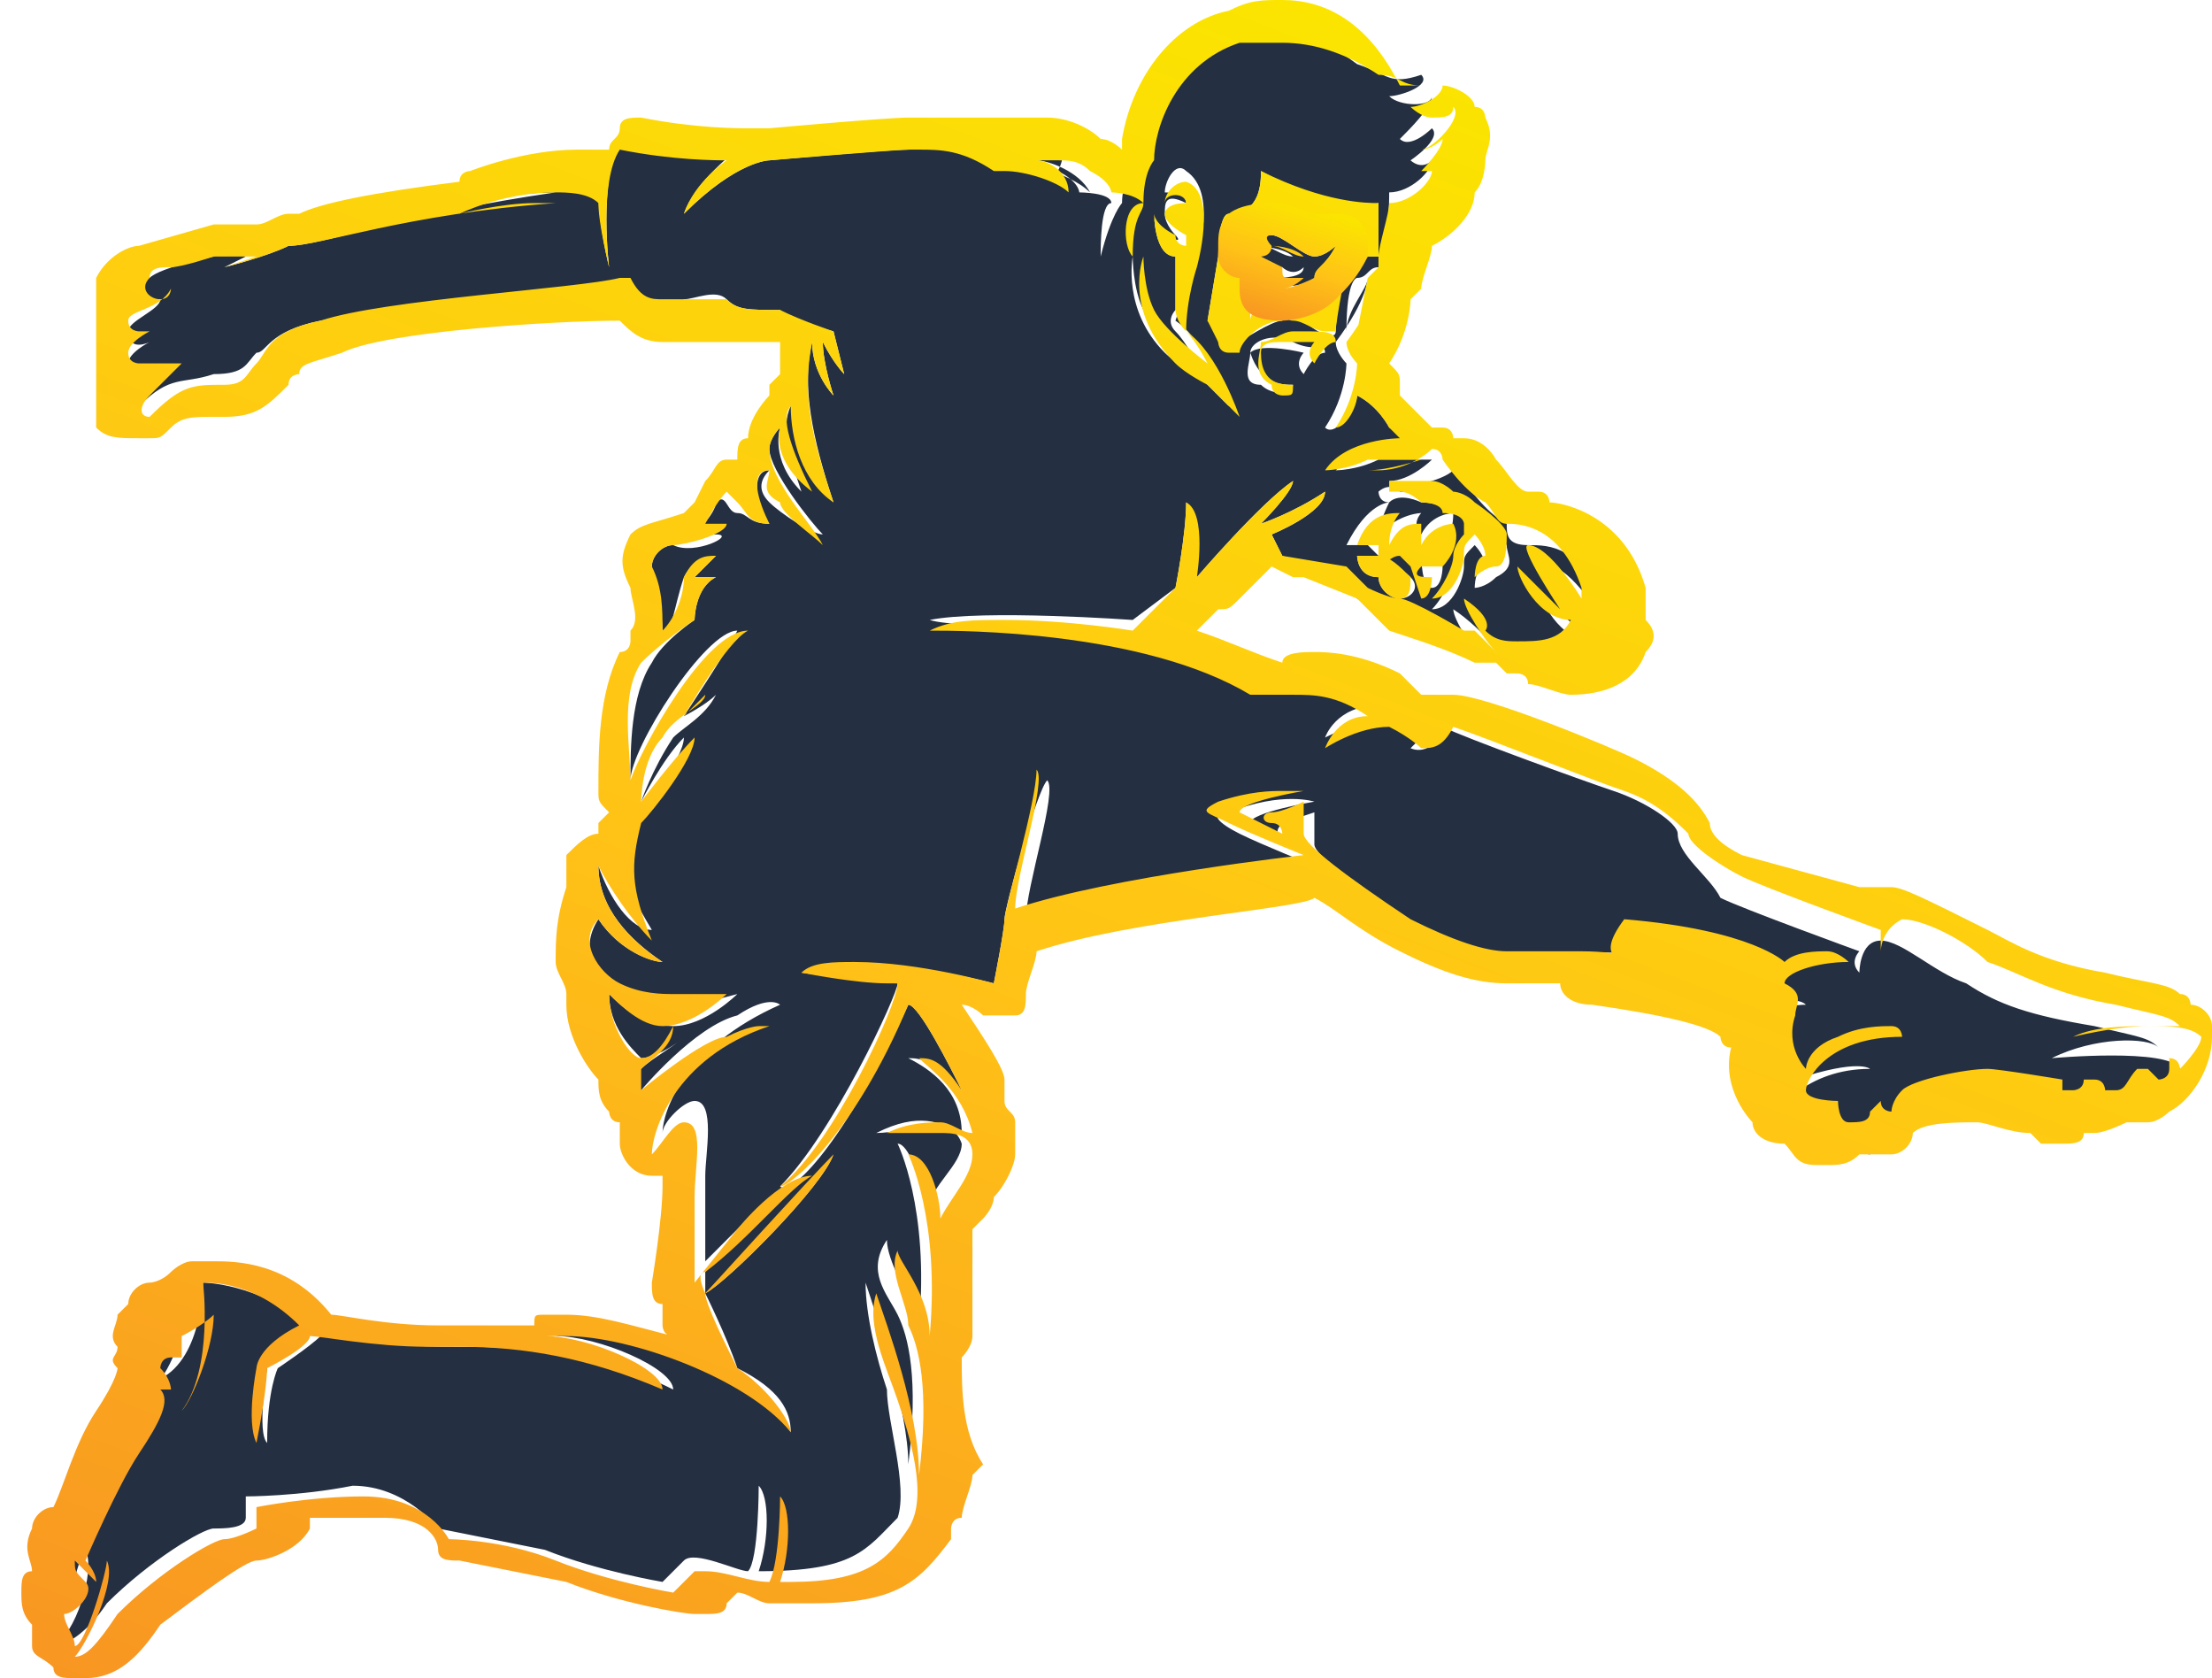 <?xml version="1.0" encoding="utf-8"?>
<!-- Generator: Adobe Illustrator 25.3.1, SVG Export Plug-In . SVG Version: 6.00 Build 0)  -->
<svg version="1.1" id="Layer_1" xmlns="http://www.w3.org/2000/svg" xmlns:xlink="http://www.w3.org/1999/xlink" x="0px" y="0px"
	 viewBox="0 0 20.7 15.7" style="enable-background:new 0 0 20.7 15.7;" xml:space="preserve">
<style type="text/css">
	.st0{fill:#242F41;}
	.st1{fill:url(#SVGID_1_);}
	.st2{fill:url(#SVGID_2_);}
</style>
<g>
	<g>
		<path class="st0" d="M1.2,3.1c0,0.2,0.2,0.1,0.2,0.1S1.2,3.3,1.2,3.4c0.1,0.1,0.3,0,0.3,0S1.3,3.5,1.3,3.6
			C1.2,3.8,1.2,3.9,1.3,3.8c0.3-0.3,0.4-0.2,0.7-0.3c0.3,0,0.3-0.1,0.4-0.2C2.5,3.3,2.5,3.1,3,3s2.7-0.3,2.9-0.3
			C6.1,3,6.3,2.9,6.4,2.8c0.1,0,0.3-0.1,0.4,0c0.1,0.1,0.2,0.1,0.5,0.1c0.1,0.1,0.5,0.2,0.5,0.2l0.1,0.4c0,0-0.1-0.1-0.2-0.3
			c0,0.2,0.1,0.5,0.1,0.5S7.6,3.5,7.6,3.2c-0.1,0.4,0,0.9,0.2,1.5C7.6,4.5,7.5,4,7.4,3.8c-0.1,0.2,0,0.5,0.1,0.8
			C7.2,4.3,7.3,4,7.3,4S7.2,4.1,7.2,4.2c0,0.2,0.4,0.7,0.5,0.8C7.6,5,7.3,4.8,7.2,4.7S7.1,4.5,7.2,4.4c-0.2,0-0.1,0.4,0,0.5
			C7,4.9,7,4.8,6.9,4.8c-0.1,0-0.1-0.2-0.2-0.1c0,0.1-0.2,0.3-0.2,0.3s0.2,0,0.2,0C6.9,5,6.5,5.2,6.3,5.1c-0.1,0-0.2,0.1-0.2,0.2
			c0,0.1,0.1,0.4,0.1,0.6c0.1,0,0.1-0.2,0.2-0.5c0.1-0.2,0.3-0.2,0.3-0.2c0,0-0.2,0.2-0.2,0.2s0.1,0,0.2,0C6.5,5.5,6.5,5.8,6.5,5.8
			S6.2,6,6.1,6.2C5.9,6.5,5.9,7,5.9,7.3c0-0.3,0.7-1.4,1-1.4C6.8,6.1,6.4,6.7,6.4,6.7s0.2-0.1,0.3-0.2C6.6,6.7,6.4,6.8,6.3,6.9
			C6.1,7.2,6,7.5,6,7.5s0.2-0.4,0.4-0.6c0,0.2-0.4,0.7-0.5,0.8c-0.1,0.4-0.1,0.5,0.2,1C5.9,8.7,5.7,8.4,5.6,8.1
			C5.6,8.5,5.9,8.8,6.2,9C6.1,9,5.8,8.9,5.6,8.6c-0.2,0.3,0,0.6,0.2,0.7c0.5,0.2,0.7,0.1,1.1,0c0,0-0.3,0.3-0.6,0.3
			C6,9.6,5.8,9.4,5.7,9.3c0,0.3,0.2,0.5,0.3,0.6c0.1,0,0.3-0.1,0.4-0.2C6.3,9.8,6.1,9.9,6,10c-0.1,0.1,0,0.2,0,0.2s0.5-0.6,0.9-0.7
			c0.3-0.2,0.4-0.1,0.4-0.1c-0.9,0.4-1.1,1-1.1,1.2c0-0.1,0.2-0.3,0.3-0.3c0.2,0,0.1,0.5,0.1,0.7c0,0.3,0,0.8,0,0.8l0.3-0.3
			c0,0,0.5-0.5,0.7-0.5c-0.2,0-0.6,0.5-1,0.9c0,0,0,0.2,0,0.2s1.1-1.1,1.2-1.3c-0.1,0.3-1,1.2-1.2,1.3c0,0,0.2,0.4,0.3,0.7
			c0.4,0.2,0.5,0.4,0.5,0.6c-0.4-0.7-1.8-1-2.2-0.9c0.4,0,1.1,0.3,1.1,0.5c-0.8-0.4-1.5-0.4-2.1-0.4c-0.6,0-1.1-0.1-1.2-0.1
			c-0.1,0.1-0.4,0.3-0.4,0.3s-0.1,0.2-0.1,0.7c-0.1-0.1,0-0.7,0-0.7s0-0.2,0.4-0.4C2.4,12,1.9,12,1.9,12s0,0.7-0.4,0.9
			c0.1-0.1,0.3-0.6,0.3-0.9c-0.1,0.2-0.3,0.2-0.3,0.2s0,0.1,0,0.2c-0.1,0-0.2,0-0.1,0.1c0.1,0.1,0.1,0.2,0.1,0.2s-0.1,0-0.2,0
			c0,0.1,0,0.3-0.2,0.6s-0.5,1-0.5,1s0.1,0,0.1,0.2c-0.1,0-0.1-0.1-0.2-0.2c0,0.1,0,0.1,0.1,0.2C0.6,14.8,0.4,15,0.3,15
			c0.1,0.1,0.1,0.2,0.1,0.3c0.2,0.1,0.3-0.7,0.4-0.8c0.1,0.2-0.1,0.8-0.3,0.9c0.1,0,0.3-0.1,0.5-0.4c0.4-0.4,0.9-0.7,1-0.7
			c0.1,0,0.3,0,0.3-0.1c0-0.1,0-0.2,0-0.2s0.5,0,1-0.1c0.5,0,0.8,0.4,0.8,0.4s0.5,0.1,1,0.2c0.5,0.2,1.1,0.3,1.1,0.3
			s0.1-0.1,0.2-0.2c0.1-0.1,0.5,0.1,0.6,0.1c0.1-0.1,0.1-0.8,0.1-0.8c0.1,0.1,0.1,0.5,0,0.8c0.9,0,1-0.2,1.3-0.5
			c0.1-0.3-0.1-0.9-0.1-1.2c-0.1-0.3-0.2-0.7-0.2-1c0.1,0.3,0.4,1.2,0.4,1.7c0.1-0.8,0-1.2-0.1-1.4c-0.1-0.2-0.3-0.4-0.1-0.7
			c0,0.2,0.2,0.5,0.3,0.8c0.1-1.1-0.2-1.7-0.2-1.7c0.1,0,0.2,0.3,0.3,0.6c0-0.2,0.3-0.4,0.3-0.6c-0.1-0.3-0.5-0.1-0.8-0.1
			c0.4-0.2,0.6-0.1,0.8,0C9,10.2,8.7,10,8.5,9.9c0.1,0,0.2,0,0.5,0.3C8.9,10,8.6,9.4,8.5,9.4c-0.6,1.3-1.1,1.8-1.2,1.7
			c0.5-0.5,1.1-1.8,1.1-1.9c-0.2,0-0.9-0.1-0.9-0.1c0.7-0.2,1.8,0.1,1.8,0.1s0.1-0.5,0.1-0.6c0-0.1,0.3-1.2,0.4-1.3
			c0.1,0.1-0.2,1-0.2,1.3c0.9-0.3,2.7-0.5,2.7-0.5s-0.5-0.2-0.7-0.3s-0.3-0.2-0.1-0.2c0.5-0.2,0.8-0.1,0.8-0.1s-0.6,0.1-0.6,0.2
			c0,0.1,0.4,0.2,0.4,0.2s-0.1-0.1-0.1-0.1c-0.1,0,0-0.1,0-0.1s0.3-0.1,0.3-0.1s0,0.2,0,0.3c0,0.1,0.4,0.4,1,0.8
			c0.6,0.4,0.9,0.3,1.2,0.3C15.1,8.8,15.5,9,15.5,9s-0.6,0-0.7,0.1c1.1,0.1,1.5,0.4,1.5,0.4c0.1-0.1,0.5-0.2,0.6-0.1
			c-0.2,0-0.5,0.1-0.6,0.2c0.1,0.1,0.1,0.1,0.1,0.3c-0.1,0.3,0.1,0.5,0.1,0.5s0.1-0.2,0.3-0.3c0.6-0.2,0.7-0.1,0.7-0.1
			c-0.6,0-0.9,0.4-0.9,0.5c0,0.1,0.3,0.1,0.3,0.1s0,0.1,0.1,0.2c0.1,0,0.2-0.1,0.2-0.1c0-0.1,0.1-0.1,0.1,0c0.1,0.1,0.2,0.1,0.2,0.1
			s0-0.1,0.1-0.2c0.2-0.1,0.7-0.2,0.9-0.2c0.2,0,0.7,0.1,0.7,0.1s0,0,0,0.1c0.1,0,0.1,0,0.2-0.1c0.1-0.1,0.1,0,0.1,0
			c0.2,0,0.2-0.1,0.3-0.2c0.1-0.1,0.2,0.1,0.2,0.1s0.1,0,0.1-0.1c0-0.1,0.1-0.1,0.1,0c0,0,0.2-0.3,0.2-0.3c-0.1-0.2-1.2-0.1-1.2-0.1
			c0.4-0.2,0.9-0.2,1-0.1c-0.1-0.1-0.2-0.1-0.6-0.2c-0.6-0.1-0.9-0.2-1.2-0.4c-0.3-0.1-0.6-0.4-0.8-0.4c-0.2,0-0.2,0.3-0.2,0.3
			c-0.1-0.1,0-0.2,0-0.2s-1.1-0.4-1.3-0.5C16,8.2,15.7,8,15.7,7.8c0-0.1-0.3-0.3-0.6-0.4c-0.3-0.1-1.4-0.5-1.6-0.6
			C13.4,7.1,13.2,7,13.2,7l0.1-0.1c0,0-0.1-0.1-0.3-0.2c-0.2,0-0.6,0.2-0.6,0.2s0.1-0.3,0.5-0.3c-0.4-0.2-0.8-0.2-0.9-0.2
			c-0.1,0-0.2,0-0.3,0c-1.1-0.6-2.7-0.5-3-0.6c0.5-0.1,1.9,0,1.9,0L11,5.5c0,0,0.1-0.5,0.1-0.8c0.1,0.1,0.1,0.7,0.1,0.7
			s0.6-0.7,0.9-0.9c0,0.1-0.3,0.4-0.3,0.4s0.3-0.1,0.6-0.3c0,0.2-0.5,0.4-0.5,0.4L12,5.2l0.5,0.2l0.2,0.2c0,0,0.2,0.1,0.3,0.1
			c0.1,0,0.6,0.3,0.6,0.3l0.1,0l0,0c0,0,0,0,0.2,0.2c-0.1-0.1-0.3-0.4-0.3-0.5c0.3,0.2,0.5,0.5,0.5,0.5s0,0,0,0
			c0.3,0.1,0.6,0,0.8-0.2c-0.3,0-0.5-0.4-0.5-0.5c0,0.1,0.4,0.4,0.4,0.4s-0.5-0.6-0.3-0.6s0.5,0.5,0.5,0.5s0,0,0-0.1
			c-0.2-0.6-0.5-0.6-0.7-0.6c-0.2,0-0.2-0.1-0.2-0.2c-0.2-0.1-0.4-0.4-0.4-0.4s0-0.1-0.1-0.1c-0.1,0.1-0.5,0.2-0.6,0.1
			c0.2,0,0.4-0.2,0.4-0.2s-0.3,0-0.5,0c-0.2,0.1-0.4,0.1-0.4,0.1c0.2-0.2,0.7-0.3,0.7-0.3L13,4c0,0-0.1-0.2-0.3-0.3
			c0,0.1-0.2,0.4-0.3,0.3c0.2-0.3,0.2-0.6,0.2-0.6s-0.1-0.1-0.1-0.2c0.3-0.4,0.3-0.6,0.3-0.6c0,0.1-0.2,0.3-0.2,0.5
			c0-0.5,0.1-0.5,0.1-0.5c0.1,0,0.1-0.1,0.2-0.1c0,0,0.1-0.1,0-0.1c-0.1,0-0.1,0-0.1,0c0,0-0.2,0.1-0.2,0.1s-0.1,0.4-0.1,0.6
			c0,0.1-0.2,0-0.3-0.1c-0.1-0.1,0-0.2,0-0.2S12,2.9,12,3c-0.1,0-0.4,0.2-0.4,0.2c-0.1,0-0.1,0-0.2,0c0-0.1-0.1-0.2-0.1-0.2l0.1-0.6
			c0,0,0-0.4,0.1-0.4c0.3,0,0.3-0.3,0.3-0.4c0.7,0.4,1.1,0.3,1.1,0.3s0,0.3,0,0.5C13,2.2,13,1.9,13,1.8c0.2,0,0.4-0.2,0.4-0.3
			c-0.1,0.1-0.2,0-0.2,0c0,0,0.3-0.2,0.2-0.3c0,0-0.2,0.2-0.3,0.1c0.1-0.1,0.3-0.3,0.3-0.4c0,0.1-0.3,0.1-0.4,0
			c0.1,0,0.4-0.1,0.3-0.2c-0.3,0.1-0.3,0-0.6-0.1c-0.4-0.3-0.8-0.4-1.3-0.2c-0.6,0.1-0.7,0.7-0.8,1.1c0,0.1-0.1,0.2-0.1,0.4
			c0,0-0.1,0.1-0.2,0.5c0-0.1,0-0.5,0.1-0.5c0-0.1-0.3-0.1-0.3-0.1s0-0.1-0.2-0.2C10,1.4,9.9,1.4,9.7,1.5c0.1,0,0.4,0.1,0.5,0.3
			C10,1.6,9.5,1.5,9.4,1.5C9,1.3,8.7,1.4,8.5,1.4c-0.2,0-1.3,0.1-1.3,0.1S6.9,1.5,6.4,2c0.1-0.3,0.5-0.6,0.5-0.6s-0.4,0-1.1-0.1
			C5.6,1.7,5.7,2.5,5.7,2.5S5.6,2.1,5.6,1.8C5,1.6,4.3,1.9,4.3,1.9s0.5-0.1,0.9-0.1C3.8,2,3,2.3,2.7,2.3C2.5,2.4,2.1,2.5,2.1,2.5
			s0,0,0.2-0.1C2.2,2.3,2,2.4,2,2.4S1.5,2.5,1.4,2.6c-0.1,0-0.2,0-0.2,0.1c0,0.1,0,0.2,0.1,0.2c0.1,0,0.1-0.1,0.1-0.1s0,0,0.1,0
			C1.5,2.9,1.2,3,1.2,3.1z M13.4,5.7c0.1-0.1,0.2-0.3,0.2-0.4c0-0.1,0.1-0.2,0.1-0.2l0.1-0.2c0,0,0-0.1-0.2-0.1
			c-0.1-0.1-0.3-0.1-0.3-0.1s-0.2-0.1-0.3,0c-0.1,0-0.1-0.1-0.1-0.1s0.1-0.1,0.2,0c0.1,0,0.2,0,0.3,0c0.1,0,0.2,0.1,0.2,0.1
			s0.1,0,0.2,0.1c0,0,0.2,0.2,0.3,0.3c0,0.1,0.1,0.2-0.1,0.3c-0.1,0.1-0.2,0.1-0.2,0.1s0-0.2,0.1-0.2c0-0.1-0.1-0.2-0.1-0.2
			c-0.1,0.1-0.1,0.1-0.1,0.2C13.7,5.4,13.6,5.7,13.4,5.7z M12.9,5.2L12.9,5.2l-0.1-0.1c0,0-0.1,0-0.2,0C12.8,4.7,13,4.7,13,4.7
			S12.9,4.9,12.9,5c0.2-0.2,0.4-0.2,0.4-0.2s-0.1,0.1,0,0.2c0.1-0.2,0.3-0.2,0.3-0.2c0,0.2-0.1,0.4-0.1,0.4s-0.1,0-0.2,0
			c0,0.1,0.2,0.1,0.2,0.1s0,0.2-0.1,0.2c-0.1,0-0.1-0.3-0.1-0.3s0-0.1-0.1-0.1C13.1,5.1,13,5.2,12.9,5.2c0.1,0.1,0.2,0.1,0.3,0.2
			s0,0.2-0.1,0.2c-0.1,0-0.2-0.1-0.2-0.2c-0.2,0-0.2-0.2-0.2-0.2L12.9,5.2z M11.7,3.3c0-0.1,0.2-0.2,0.4-0.1s0.3,0,0.3,0.1
			c-0.1,0-0.2,0.2-0.2,0.2c-0.1-0.1,0-0.2,0-0.2S11.8,3.2,11.7,3.3c0.1,0.3,0.3,0.3,0.4,0.3c0,0.1-0.2,0.1-0.3,0
			C11.6,3.6,11.7,3.4,11.7,3.3z M10.6,2.4c0,0,0,0.3,0.1,0.5c0.1,0.2,0.5,0.5,0.5,0.5S11.1,3.2,11,3.1C10.9,3,11,2.9,11,2.9
			S11,2.5,11,2.4c-0.2,0-0.2-0.4-0.2-0.4s0,0.2,0.1,0.2c0.2,0.1,0.1,0,0.1,0S10.9,2.1,10.9,2c0-0.1,0-0.2,0.2-0.1
			c0-0.1-0.2-0.1-0.2-0.1c0-0.1,0.1-0.3,0.2-0.2c0.3,0.2,0.1,0.8,0.1,0.8S11.1,2.7,11,3c0.3,0.2,0.5,0.8,0.5,0.8l-0.3-0.3
			c0,0-0.2-0.1-0.3-0.2C10.5,2.9,10.6,2.4,10.6,2.4z"/>
		<linearGradient id="SVGID_1_" gradientUnits="userSpaceOnUse" x1="6.313" y1="17.909" x2="13.062" y2="0.257">
			<stop  offset="0" style="stop-color:#F89622"/>
			<stop  offset="0.5" style="stop-color:#FFC316"/>
			<stop  offset="1" style="stop-color:#FBE500"/>
		</linearGradient>
		<path class="st1" d="M12,0.4c0.3,0,0.6,0.1,0.9,0.3c0.2,0,0.2,0.1,0.4,0.1c0,0,0.1,0,0.2,0c0,0.1-0.2,0.2-0.3,0.2c0,0,0,0,0,0
			c0,0,0.1,0.1,0.2,0.1c0.1,0,0.2,0,0.2-0.1c0.1,0.1-0.2,0.4-0.3,0.4c0,0,0,0,0,0c0.1,0,0.2-0.1,0.2-0.1c0,0.1-0.2,0.3-0.2,0.3
			c0,0,0,0,0,0c0,0,0.1,0,0.1,0c0,0.1-0.2,0.3-0.4,0.3c0,0.1-0.1,0.4-0.1,0.5c0-0.2,0-0.5,0-0.5s0,0,0,0c-0.1,0-0.5,0-1.1-0.3
			c0,0.1,0,0.4-0.3,0.4c-0.1,0-0.1,0.4-0.1,0.4l-0.1,0.6c0,0,0.1,0.2,0.1,0.2c0,0,0,0.1,0.1,0.1c0,0,0,0,0.1,0C11.6,3.2,11.8,3,12,3
			c0-0.1,0.1-0.1,0.1-0.1S12,3,12.1,3c0.1,0,0.2,0.1,0.3,0.1c0,0,0,0,0.1,0c0-0.1,0.1-0.6,0.1-0.6s0.1-0.1,0.2-0.1c0,0,0,0,0.1,0
			c0,0,0,0,0,0c0,0.1,0,0.1,0,0.1c0,0-0.1,0.1-0.1,0.1c0,0,0,0,0,0c0,0,0,0-0.1,0.5c0.1-0.1,0.2-0.4,0.2-0.5c0,0,0,0.2-0.3,0.6
			c0,0.1,0.1,0.2,0.1,0.2s0,0.3-0.2,0.6c0,0,0,0,0,0c0.1,0,0.2-0.2,0.2-0.3C12.9,3.8,13,4,13,4l0.1,0.1c0,0-0.5,0-0.7,0.3
			c0,0,0.2,0,0.4-0.1c0.1,0,0.3,0,0.4,0c0.1,0,0.1,0,0.1,0S13,4.4,12.8,4.4c0,0,0,0,0,0c0,0,0.1,0,0.1,0c0.2,0,0.4-0.1,0.5-0.2
			c0.1,0,0.1,0.1,0.1,0.1s0.2,0.3,0.4,0.4C14,4.8,14,4.9,14.1,4.9s0.5,0,0.7,0.6c0,0.1,0,0.1,0,0.1s-0.3-0.5-0.5-0.5c0,0,0,0,0,0
			c-0.1,0,0.3,0.6,0.3,0.6s-0.3-0.3-0.4-0.4c0,0.1,0.2,0.5,0.5,0.5c-0.1,0.2-0.3,0.2-0.5,0.2c-0.1,0-0.2,0-0.3-0.1c0,0,0,0,0,0
			S14,5.8,13.7,5.6c0,0.1,0.2,0.4,0.3,0.5c-0.2-0.2-0.2-0.2-0.2-0.2l0,0l-0.1,0c0,0-0.5-0.3-0.6-0.3c-0.1,0-0.3-0.1-0.3-0.1
			l-0.2-0.2L12,5.2L11.9,5c0,0,0.5-0.2,0.5-0.4c-0.3,0.2-0.6,0.3-0.6,0.3s0.3-0.3,0.3-0.4c-0.3,0.2-0.9,0.9-0.9,0.9s0.1-0.6-0.1-0.7
			C11.1,5,11,5.5,11,5.5l-0.4,0.4c0,0-0.6-0.1-1.2-0.1c-0.3,0-0.5,0-0.7,0.1c0.3,0,2,0,3,0.6c0,0,0.1,0,0.1,0c0,0,0.1,0,0.1,0
			c0,0,0.1,0,0.2,0c0.2,0,0.4,0,0.7,0.2C12.5,6.7,12.4,7,12.4,7s0.3-0.2,0.6-0.2c0,0,0,0,0,0c0.2,0.1,0.3,0.2,0.3,0.2L13.2,7
			c0,0,0,0,0.1,0c0.1,0,0.2,0,0.3-0.2c0.3,0.1,1.3,0.5,1.6,0.6c0.3,0.1,0.5,0.3,0.6,0.4c0,0.1,0.3,0.3,0.5,0.4
			c0.2,0.1,1.3,0.5,1.3,0.5s0,0.1,0,0.2c0,0,0-0.2,0.2-0.3c0.2,0,0.6,0.2,0.8,0.4c0.3,0.1,0.6,0.3,1.2,0.4c0.4,0.1,0.5,0.1,0.6,0.2
			c-0.1,0-0.2,0-0.3,0c-0.2,0-0.5,0-0.7,0.1c0,0,0.4-0.1,0.7-0.1c0.2,0,0.4,0,0.5,0.1c0,0.1-0.2,0.3-0.2,0.3c0,0,0-0.1-0.1-0.1
			c0,0,0,0,0,0.1c0,0.1-0.1,0.1-0.1,0.1s-0.1-0.1-0.1-0.1c0,0,0,0-0.1,0c-0.1,0.1-0.1,0.2-0.2,0.2c0,0,0,0-0.1,0c0,0,0-0.1-0.1-0.1
			c0,0,0,0-0.1,0c0,0.1-0.1,0.1-0.1,0.1c0,0,0,0-0.1,0c0,0,0-0.1,0-0.1s-0.6-0.1-0.7-0.1c0,0,0,0,0,0c-0.2,0-0.7,0.1-0.8,0.2
			c-0.1,0.1-0.1,0.2-0.1,0.2s0,0,0,0c0,0-0.1,0-0.1-0.1c0,0,0,0,0,0c0,0,0,0-0.1,0.1c0,0.1-0.1,0.1-0.2,0.1c0,0,0,0,0,0
			c-0.1,0-0.1-0.2-0.1-0.2s-0.3,0-0.3-0.1c0-0.1,0.2-0.5,0.9-0.5c0,0,0,0,0,0c0,0,0-0.1-0.1-0.1c-0.1,0-0.3,0-0.5,0.1
			c-0.3,0.1-0.3,0.3-0.3,0.3s-0.2-0.2-0.1-0.5c0-0.1,0.1-0.2-0.1-0.3c0-0.1,0.3-0.2,0.6-0.2c0,0-0.1-0.1-0.2-0.1
			c-0.1,0-0.3,0-0.4,0.1c0,0-0.3-0.3-1.5-0.4C14.9,9,15.2,9,15.4,9c0.1,0,0.1,0,0.1,0s-0.3-0.1-0.7-0.1c-0.1,0-0.2,0-0.4,0
			c-0.1,0-0.2,0-0.3,0c-0.2,0-0.5-0.1-0.9-0.3c-0.6-0.4-1-0.7-1-0.8c0-0.1,0-0.3,0-0.3s-0.2,0.1-0.3,0.1c-0.1,0-0.1,0.1,0,0.1
			c0.1,0,0.1,0.1,0.1,0.1s-0.4-0.2-0.4-0.2c0-0.1,0.6-0.2,0.6-0.2s-0.1,0-0.2,0c-0.1,0-0.3,0-0.6,0.1c-0.2,0.1-0.1,0.1,0.1,0.2
			c0.2,0.1,0.7,0.3,0.7,0.3s-1.8,0.2-2.7,0.5c0-0.3,0.3-1.2,0.2-1.3C9.7,7.5,9.4,8.5,9.4,8.6c0,0.1-0.1,0.6-0.1,0.6S8.6,9,8,9
			C7.8,9,7.6,9,7.5,9.1c0,0,0.5,0.1,0.8,0.1c0,0,0.1,0,0.1,0c0,0.2-0.6,1.5-1.1,1.9c0,0,0,0,0,0c0.1,0,0.7-0.5,1.2-1.7
			C8.6,9.4,8.9,10,9,10.2C8.8,9.9,8.7,9.9,8.6,9.9c0,0,0,0,0,0C8.7,10,9,10.2,9.1,10.6c-0.1,0-0.2-0.1-0.3-0.1c-0.1,0-0.3,0-0.5,0.1
			c0.1,0,0.3,0,0.5,0c0.1,0,0.3,0,0.3,0.2c0,0.2-0.2,0.4-0.3,0.6c0-0.2-0.1-0.6-0.3-0.6c0,0,0,0,0,0c0,0,0.3,0.6,0.2,1.7
			c0-0.4-0.3-0.7-0.3-0.8c-0.1,0.2,0.1,0.5,0.1,0.7c0.1,0.2,0.2,0.6,0.1,1.4c0-0.6-0.3-1.4-0.4-1.7c-0.1,0.3,0.1,0.7,0.2,1
			c0.1,0.3,0.3,0.9,0.1,1.2c-0.2,0.3-0.4,0.5-1.1,0.5c0,0-0.1,0-0.1,0c0.1-0.3,0.1-0.7,0-0.8c0,0,0,0.6-0.1,0.8
			c-0.2,0-0.4-0.1-0.6-0.1c0,0-0.1,0-0.1,0c-0.1,0.1-0.2,0.2-0.2,0.2s-0.6-0.1-1.1-0.3s-1-0.2-1-0.2s-0.2-0.4-0.8-0.4c0,0,0,0,0,0
			c-0.5,0-1,0.1-1,0.1s0,0.2,0,0.2s-0.2,0.1-0.3,0.1c-0.1,0-0.6,0.3-1,0.7c-0.2,0.3-0.3,0.4-0.4,0.4c0,0,0,0,0,0
			c0.1-0.1,0.4-0.7,0.3-0.9c0,0.1-0.2,0.8-0.3,0.8c0,0,0,0,0,0c0-0.1-0.1-0.2-0.1-0.3c0.1,0,0.3-0.2,0.2-0.3
			c-0.1-0.1-0.1-0.1-0.1-0.2c0.1,0.1,0.2,0.2,0.2,0.2c0,0,0,0,0,0c0-0.1-0.1-0.2-0.1-0.2s0.3-0.7,0.5-1c0.2-0.3,0.3-0.5,0.2-0.6
			c0,0,0.1,0,0.1,0c0,0,0,0,0,0s0-0.1-0.1-0.2c0,0,0-0.1,0.1-0.1c0,0,0,0,0.1,0c0-0.1,0-0.2,0-0.2s0.2-0.1,0.3-0.2
			c0,0.3-0.2,0.8-0.3,0.9C2,12.8,1.9,12,1.9,12s0,0,0,0c0.1,0,0.5,0,0.9,0.4c-0.4,0.2-0.4,0.4-0.4,0.4s-0.1,0.5,0,0.7
			c0.1-0.5,0.1-0.7,0.1-0.7s0.4-0.2,0.4-0.3c0.1,0,0.6,0.1,1.1,0.1c0,0,0.1,0,0.1,0c0.1,0,0.1,0,0.2,0c0.6,0,1.2,0.1,1.9,0.4
			c0-0.2-0.7-0.5-1.1-0.5c0,0,0,0,0,0c0,0,0.1,0,0.2,0c0.6,0,1.7,0.4,2.1,0.9c0-0.1-0.2-0.4-0.5-0.6c-0.1-0.2-0.3-0.6-0.3-0.7
			c0.2-0.1,1.1-1,1.2-1.3c-0.2,0.2-1.2,1.3-1.2,1.3s-0.1-0.2,0-0.2c0.4-0.3,0.8-0.8,1-0.9c0,0,0,0,0,0c-0.3,0-0.7,0.5-0.7,0.5
			L6.5,12c0,0,0-0.6,0-0.8c0-0.3,0.1-0.7-0.1-0.7c0,0,0,0,0,0c-0.1,0-0.2,0.2-0.3,0.3c0-0.2,0.2-0.9,1.1-1.2c0,0,0,0-0.1,0
			c0,0-0.1,0-0.3,0.1C6.6,9.7,6,10.2,6,10.2S6,10.1,6,10c0.1-0.1,0.3-0.2,0.3-0.4C6.2,9.8,6.1,9.9,6,9.9c0,0,0,0,0,0
			c-0.1,0-0.3-0.3-0.3-0.6C5.8,9.4,6,9.6,6.2,9.6c0,0,0,0,0,0c0.3,0,0.6-0.3,0.6-0.3C6.7,9.3,6.5,9.3,6.3,9.3c-0.1,0-0.3,0-0.5-0.1
			C5.6,9.1,5.4,8.8,5.6,8.6C5.8,8.9,6.1,9,6.2,9C5.9,8.8,5.6,8.5,5.6,8.1c0.1,0.2,0.3,0.5,0.5,0.7C5.9,8.3,5.9,8.1,6,7.7
			c0.1-0.1,0.5-0.6,0.5-0.8C6.3,7.1,6,7.5,6,7.5s0-0.4,0.2-0.6c0.1-0.2,0.4-0.3,0.4-0.4C6.5,6.6,6.4,6.7,6.4,6.7s0.4-0.7,0.6-0.8
			c0,0,0,0,0,0C6.6,5.9,6,7,5.9,7.3c0-0.3-0.1-0.8,0.1-1.1C6.2,6,6.5,5.8,6.5,5.8s0-0.3,0.2-0.4c-0.1,0-0.1,0-0.1,0c0,0-0.1,0-0.1,0
			s0.2-0.2,0.2-0.2c0,0,0,0,0,0c0,0,0,0,0,0c-0.1,0-0.2,0-0.3,0.2c0,0.2-0.1,0.4-0.2,0.5c0-0.2,0-0.4-0.1-0.6c0-0.1,0.1-0.2,0.2-0.2
			c0,0,0,0,0,0c0,0,0,0,0,0c0.1,0,0.5-0.1,0.5-0.2c0,0-0.2,0-0.2,0s0.1-0.2,0.2-0.3c0,0,0,0,0,0c0,0,0.1,0.1,0.1,0.1
			C7,4.8,7,4.9,7.2,4.9c-0.1-0.2-0.2-0.5,0-0.5c0,0.1-0.1,0.2,0.1,0.3C7.3,4.8,7.6,5,7.7,5.1C7.6,4.9,7.2,4.5,7.2,4.2
			C7.2,4.1,7.3,4,7.3,4S7.2,4.3,7.6,4.6C7.4,4.2,7.3,3.9,7.4,3.8c0,0.3,0.1,0.7,0.4,0.9c-0.2-0.6-0.3-1-0.2-1.5
			c0,0.3,0.2,0.5,0.2,0.5S7.7,3.4,7.7,3.2c0.1,0.2,0.2,0.3,0.2,0.3L7.8,3.1c0,0-0.3-0.1-0.5-0.2c-0.3,0-0.4,0-0.5-0.1
			c0,0-0.1,0-0.2,0c-0.1,0-0.2,0-0.2,0c-0.1,0-0.1,0-0.2,0c-0.1,0-0.2,0-0.3-0.2c0,0,0,0-0.1,0C5.4,2.7,3.6,2.8,3,3
			C2.5,3.1,2.5,3.3,2.4,3.4C2.3,3.5,2.3,3.6,2.1,3.6c-0.3,0-0.4,0-0.7,0.3c0,0,0,0,0,0c-0.1,0-0.1-0.1,0-0.2
			c0.1-0.1,0.3-0.3,0.3-0.3S1.4,3.4,1.3,3.4c0,0-0.1,0-0.1-0.1c0-0.1,0.2-0.2,0.2-0.2s-0.1,0-0.1,0c0,0-0.1,0-0.1-0.1
			c0-0.1,0.3-0.1,0.4-0.3c0,0,0,0,0,0c0,0,0,0,0,0s0,0.1-0.1,0.1c0,0,0,0,0,0c-0.1,0-0.2-0.1-0.1-0.2c0-0.1,0.1-0.1,0.2-0.1
			S2,2.4,2,2.4s0.1,0,0.2,0c0.1,0,0.1,0,0.2,0C2.1,2.5,2.1,2.5,2.1,2.5s0.4-0.1,0.6-0.2C3,2.3,3.8,2,5.2,1.9c-0.1,0-0.2,0-0.2,0
			c-0.3,0-0.7,0.1-0.7,0.1s0.4-0.2,0.9-0.2c0.1,0,0.3,0,0.4,0.1C5.6,2.1,5.7,2.5,5.7,2.5S5.6,1.7,5.8,1.4c0.5,0.1,0.9,0.1,1,0.1
			c0,0,0,0,0,0S6.5,1.7,6.4,2c0.5-0.5,0.8-0.5,0.8-0.5s1.2-0.1,1.3-0.1c0,0,0.1,0,0.1,0c0.2,0,0.4,0,0.7,0.2c0,0,0.1,0,0.1,0
			c0.2,0,0.5,0.1,0.6,0.2C10,1.6,9.8,1.5,9.7,1.5c0,0,0,0,0,0c0.1,0,0.1,0,0.2,0c0.1,0,0.2,0,0.3,0.1c0.2,0.1,0.2,0.2,0.2,0.2
			s0.2,0,0.3,0.1c-0.2,0-0.2,0.4-0.1,0.5C10.6,2,10.7,2,10.7,1.9c0-0.3,0.1-0.4,0.1-0.4c0-0.3,0.2-0.9,0.8-1.1
			C11.8,0.4,11.9,0.4,12,0.4 M11.1,1.9C11,1.9,11,1.9,11.1,1.9c-0.2,0-0.2,0.1-0.2,0.1c0,0.1,0.2,0.2,0.2,0.2s0,0.1,0,0.1
			c0,0-0.1,0-0.1-0.1C10.8,2.1,10.8,2,10.8,2s0,0.4,0.2,0.4C11,2.5,11,2.9,11,2.9s0,0.1,0.1,0.2c0.1,0.1,0.2,0.3,0.2,0.3
			s-0.4-0.3-0.5-0.5c-0.1-0.2-0.1-0.5-0.1-0.5s-0.2,0.5,0.3,1c0.1,0.1,0.3,0.2,0.3,0.2l0.3,0.3c0,0-0.2-0.6-0.5-0.8
			c0-0.3,0.1-0.6,0.1-0.6s0.2-0.7-0.1-0.8c0,0,0,0,0,0c-0.1,0-0.2,0.1-0.2,0.2C10.9,1.8,11.1,1.8,11.1,1.9 M12,3.7
			c0.1,0,0.1,0,0.1-0.1c-0.1,0-0.3,0-0.3-0.3c0-0.1,0.1-0.1,0.2-0.1c0.1,0,0.3,0,0.3,0s-0.1,0.1,0,0.2c0,0,0.1-0.2,0.2-0.2
			c0-0.1-0.1-0.1-0.3-0.1c0,0-0.1,0-0.1,0c-0.1,0-0.2,0.1-0.3,0.1c0,0.1-0.1,0.3,0.1,0.4C11.9,3.7,12,3.7,12,3.7 M13,4.6
			C13,4.6,13.1,4.6,13,4.6c0.1,0,0.1,0,0.1,0c0.1,0,0.2,0.1,0.2,0.1s0,0,0,0c0,0,0.2,0,0.2,0.1c0,0,0,0,0,0c0.2,0,0.2,0.1,0.2,0.1
			L13.7,5c0,0-0.1,0.1-0.1,0.2c0,0.1-0.1,0.3-0.2,0.4c0,0,0,0,0,0c0.2,0,0.3-0.3,0.3-0.4c0-0.1,0-0.1,0.1-0.2c0,0,0,0,0,0
			c0,0,0.1,0.1,0.1,0.2c-0.1,0-0.1,0.2-0.1,0.2s0.1-0.1,0.2-0.1s0.1-0.2,0.1-0.3c0-0.1-0.3-0.3-0.3-0.3c-0.1-0.1-0.2-0.1-0.2-0.1
			s-0.1-0.1-0.2-0.1c0,0-0.1,0-0.1,0c0,0-0.1,0-0.1,0c0,0-0.1,0-0.1,0c0,0,0,0-0.1,0C13,4.5,13,4.6,13,4.6C13,4.6,12.9,4.6,13,4.6
			 M12.9,5.2l-0.2,0c0,0,0,0.2,0.2,0.2c0,0,0,0,0,0c0,0.1,0.1,0.2,0.2,0.2c0,0,0,0,0,0c0.1,0,0.1-0.1,0.1-0.2
			C13.1,5.3,13,5.2,12.9,5.2c0.1,0.1,0.1,0,0.2,0c0,0,0,0,0,0c0,0,0.1,0.1,0.1,0.1s0.1,0.3,0.1,0.3c0,0,0,0,0,0
			c0.1,0,0.1-0.2,0.1-0.2s0,0,0,0c-0.1,0-0.2,0-0.1-0.1c0,0,0.1,0,0.1,0c0,0,0.1,0,0.1,0s0.2-0.2,0.1-0.4c0,0-0.2,0-0.3,0.2
			c0-0.1,0-0.2,0-0.2s0,0,0,0c-0.1,0-0.2,0-0.3,0.2c0-0.2,0.1-0.3,0.1-0.3s0,0,0,0c-0.1,0-0.3,0-0.4,0.3c0.1,0,0.2,0,0.2,0L12.9,5.2
			L12.9,5.2 M14,6.1C14,6.1,14,6.1,14,6.1C14,6.1,14,6.1,14,6.1 M12,0l0,0.3L12,0c-0.2,0-0.3,0-0.5,0.1c-0.5,0.1-0.9,0.6-1,1.2
			c0,0,0,0,0,0.1c0,0-0.1-0.1-0.2-0.1c-0.1-0.1-0.3-0.2-0.5-0.2c-0.1,0-0.2,0-0.3,0c0,0-0.1,0-0.1,0c0,0-0.1,0-0.1,0
			C9.2,1.1,8.9,1.1,8.6,1.1l-0.1,0c-0.2,0-1.3,0.1-1.3,0.1c0,0,0,0-0.1,0c0,0,0,0,0,0c0,0-0.1,0-0.1,0c0,0,0,0,0,0c0,0,0,0,0,0
			c-0.1,0-0.5,0-1-0.1c0,0,0,0,0,0c-0.1,0-0.2,0-0.2,0.1c0,0.1-0.1,0.1-0.1,0.2c-0.1,0-0.2,0-0.3,0c-0.5,0-1,0.2-1,0.2
			c0,0-0.1,0-0.1,0.1C3.5,1.8,3,1.9,2.8,2L2.7,2C2.6,2,2.5,2.1,2.4,2.1c-0.1,0-0.1,0-0.2,0c-0.1,0-0.2,0-0.2,0L1.3,2.3
			C1.2,2.3,1,2.4,0.9,2.6c0,0.1,0,0.2,0,0.3c0,0,0,0.1,0,0.1c0,0,0,0,0,0.1c0,0.1,0,0.2,0,0.2c0,0.1,0,0.1,0,0.2c0,0,0,0.1,0,0.1
			C0.9,3.7,0.9,3.9,0.9,4C1,4.1,1.1,4.1,1.3,4.1c0,0,0.1,0,0.1,0c0.1,0,0.1,0,0.2-0.1C1.7,3.9,1.8,3.9,2,3.9l0.1,0
			c0.3,0,0.4-0.1,0.6-0.3c0-0.1,0.1-0.1,0.1-0.1c0-0.1,0.1-0.1,0.4-0.2C3.6,3.1,5.2,3,5.8,3C5.9,3.1,6,3.2,6.2,3.2
			c0.1,0,0.2,0,0.3,0c0.1,0,0.2,0,0.2,0C6.8,3.2,7,3.2,7.2,3.2c0,0,0,0,0.1,0c0,0.1,0,0.2,0,0.3c0,0-0.1,0.1-0.1,0.1
			c0,0,0,0.1,0,0.1c0,0,0,0,0,0c0,0-0.2,0.2-0.2,0.4c-0.1,0-0.1,0.1-0.1,0.2c0,0,0,0,0,0c0,0-0.1,0-0.1,0c-0.1,0-0.1,0.1-0.2,0.2
			c0,0-0.1,0.2-0.1,0.2c0,0-0.1,0.1-0.1,0.1C6.1,4.9,6,4.9,5.9,5C5.8,5.2,5.8,5.3,5.9,5.5c0,0.1,0.1,0.3,0,0.4c0,0,0,0.1,0,0.1
			c0,0,0,0.1-0.1,0.1C5.6,6.5,5.6,7,5.6,7.4c0,0.1,0,0.1,0.1,0.2c0,0,0,0,0,0c0,0-0.1,0.1-0.1,0.1c0,0,0,0.1,0,0.1c0,0,0,0,0,0
			c-0.1,0-0.2,0.1-0.3,0.2c0,0.1,0,0.2,0,0.3c0,0,0,0,0,0C5.2,8.6,5.2,8.8,5.2,9c0,0.1,0.1,0.2,0.1,0.3c0,0,0,0.1,0,0.1
			c0,0.3,0.2,0.6,0.3,0.7c0,0.1,0,0.2,0.1,0.3c0,0,0,0.1,0.1,0.1c0,0.1,0,0.2,0,0.2c0,0.1,0.1,0.3,0.3,0.3c0,0,0,0,0,0
			c0,0,0.1,0,0.1,0c0,0.1,0,0.1,0,0.1c0,0.3-0.1,0.9-0.1,0.9c0,0.1,0,0.2,0.1,0.2c0,0,0,0.1,0,0.2c0,0,0,0.1,0.1,0.1c0,0,0,0,0,0
			c-0.4-0.1-0.7-0.2-1-0.2c-0.1,0-0.2,0-0.2,0c-0.1,0-0.1,0-0.1,0.1c-0.2,0-0.4,0-0.6,0l-0.2,0l-0.1,0c-0.5,0-0.9-0.1-1-0.1
			c-0.4-0.5-0.9-0.5-1.1-0.5c-0.1,0-0.1,0-0.2,0c-0.1,0-0.2,0.1-0.2,0.1C1.5,12,1.4,12,1.4,12c-0.1,0-0.2,0.1-0.2,0.2c0,0,0,0,0,0
			c0,0-0.1,0.1-0.1,0.1c0,0.1-0.1,0.2,0,0.3c0,0.1-0.1,0.1,0,0.2c0,0,0,0.1-0.2,0.4c-0.2,0.3-0.3,0.7-0.4,0.9
			c-0.1,0-0.2,0.1-0.2,0.2c-0.1,0.2,0,0.3,0,0.4c-0.1,0-0.1,0.1-0.1,0.2c0,0.1,0,0.2,0.1,0.3c0,0,0,0.1,0,0.1l0,0.1
			c0,0.1,0.1,0.1,0.2,0.2c0,0.1,0.1,0.1,0.2,0.1c0,0,0.1,0,0.1,0c0.3,0,0.5-0.2,0.7-0.5c0.4-0.3,0.8-0.6,0.9-0.6
			c0.1,0,0.4-0.1,0.5-0.3c0,0,0,0,0-0.1c0.2,0,0.4,0,0.7,0c0,0,0,0,0,0c0.4,0,0.5,0.2,0.5,0.3c0,0.1,0.1,0.1,0.2,0.1
			c0,0,0.5,0.1,1,0.2c0.5,0.2,1.1,0.3,1.2,0.3c0,0,0,0,0.1,0c0.1,0,0.2,0,0.2-0.1c0,0,0,0,0.1-0.1c0.1,0,0.2,0.1,0.3,0.1l0.1,0
			c0,0,0.1,0,0.1,0c0,0,0.1,0,0.1,0c0,0,0.1,0,0.1,0c0.8,0,1-0.2,1.3-0.6l0-0.1c0,0,0-0.1,0.1-0.1c0-0.1,0.1-0.3,0.1-0.4
			c0,0,0.1-0.1,0.1-0.1C9,13.4,9,13,9,12.7c0,0,0.1-0.1,0.1-0.2c0-0.4,0-0.7,0-1c0,0,0.1-0.1,0.1-0.1c0,0,0.1-0.1,0.1-0.2
			c0.1-0.1,0.2-0.3,0.2-0.4c0,0,0-0.1,0-0.1c0-0.1,0-0.1,0-0.2c0-0.1-0.1-0.1-0.1-0.2c0-0.1,0-0.1,0-0.2c0-0.1-0.2-0.4-0.4-0.7
			c0.1,0,0.2,0.1,0.2,0.1c0,0,0.1,0,0.1,0c0.1,0,0.1,0,0.2,0c0.1,0,0.1-0.1,0.1-0.2c0-0.1,0.1-0.3,0.1-0.4c0,0,0,0,0,0
			c0.9-0.3,2.5-0.4,2.6-0.5c0.2,0.1,0.4,0.3,0.8,0.5c0.4,0.2,0.7,0.3,1,0.3c0.2,0,0.3,0,0.4,0c0,0,0,0,0.1,0c0,0.1,0.1,0.2,0.3,0.2
			c0.7,0.1,1.1,0.2,1.2,0.3c0,0,0,0.1,0.1,0.1c-0.1,0.4,0.2,0.7,0.2,0.7c0,0,0,0,0,0c0,0.1,0.1,0.2,0.3,0.2c0.1,0.1,0.1,0.2,0.3,0.2
			c0,0,0,0,0.1,0c0.1,0,0.2,0,0.3-0.1c0.1,0,0.1,0,0.2,0c0,0,0,0,0.1,0c0.1,0,0.2-0.1,0.2-0.2c0.1-0.1,0.4-0.1,0.6-0.1
			c0.1,0,0.3,0.1,0.5,0.1c0,0,0.1,0.1,0.1,0.1c0.1,0,0.1,0,0.2,0c0.1,0,0.2,0,0.2-0.1c0,0,0.1,0,0.1,0c0.1,0,0.3-0.1,0.3-0.1
			c0,0,0.1,0,0.1,0c0,0,0,0,0.1,0c0.1,0,0.2-0.1,0.2-0.1c0,0,0,0,0,0c0.2-0.1,0.4-0.4,0.4-0.7c0,0,0,0,0-0.1c0-0.1-0.1-0.2-0.2-0.2
			c0,0,0-0.1-0.1-0.1c-0.1-0.1-0.3-0.1-0.7-0.2c-0.6-0.1-0.9-0.3-1.1-0.4c-0.6-0.3-0.8-0.4-0.9-0.4c0,0,0,0-0.1,0c0,0,0,0-0.1,0
			c0,0-0.1,0-0.1,0L16.3,8C16.1,7.9,16,7.8,16,7.7c-0.1-0.2-0.3-0.4-0.7-0.6c-0.2-0.1-1.4-0.6-1.7-0.6c0,0,0,0-0.1,0
			c-0.1,0-0.1,0-0.2,0c0,0-0.1-0.1-0.1-0.1c0,0-0.1-0.1-0.1-0.1c-0.4-0.2-0.7-0.2-0.8-0.2c-0.1,0-0.3,0-0.3,0.1c0,0,0,0,0,0
			c0,0,0,0,0,0c-0.3-0.1-0.5-0.2-0.8-0.3l0.2-0.2c0,0,0,0,0,0c0.1,0,0.1,0,0.2-0.1c0.1-0.1,0.2-0.2,0.3-0.3l0.2,0.1c0,0,0,0,0.1,0
			l0.5,0.2l0.2,0.2c0,0,0.1,0.1,0.1,0.1c0,0,0.3,0.1,0.3,0.1c0,0,0.3,0.1,0.5,0.2c0,0,0.1,0,0.1,0l0.1,0c0,0,0,0,0,0l0.1,0.1
			c0,0,0,0,0,0c0,0,0,0,0,0c0,0,0,0,0.1,0c0,0,0.1,0,0.1,0.1c0.1,0,0.3,0.1,0.4,0.1c0.3,0,0.6-0.1,0.7-0.4c0.1-0.1,0.1-0.2,0-0.3
			c0,0,0,0,0,0c0-0.1,0-0.2,0-0.2l0-0.1c-0.2-0.7-0.8-0.8-0.9-0.8c0,0,0,0,0,0c0,0,0,0,0,0c0,0,0-0.1-0.1-0.1c0,0,0,0-0.1,0
			c-0.1,0-0.2-0.2-0.3-0.3c0,0-0.1-0.2-0.3-0.2c0,0-0.1,0-0.1,0c0,0,0,0,0,0c0,0,0,0,0,0c0,0,0-0.1-0.1-0.1l-0.1,0
			c-0.1-0.1-0.2-0.2-0.3-0.3c0,0,0-0.1,0-0.1c0-0.1,0-0.1-0.1-0.2c0.2-0.3,0.2-0.6,0.2-0.6c0,0,0,0,0,0c0,0,0,0,0,0c0,0,0,0,0,0
			c0,0,0.1-0.1,0.1-0.1c0-0.1,0.1-0.3,0.1-0.4c0.2-0.1,0.4-0.3,0.4-0.5c0,0,0,0,0,0c0,0,0,0,0,0c0.1-0.1,0.1-0.3,0.1-0.3
			c0-0.1,0.1-0.2,0-0.4c0,0,0-0.1-0.1-0.1c0,0,0,0,0,0c0-0.1-0.2-0.2-0.3-0.2c0,0,0,0-0.1,0c0,0-0.1,0-0.1,0c0,0-0.1,0-0.1,0
			c0,0-0.1,0-0.1,0C12.8,0.2,12.4,0,12,0L12,0z M11.7,2.2c0.1,0,0.2-0.1,0.3-0.2c0.2,0.1,0.4,0.2,0.6,0.2c0,0-0.1,0.1-0.1,0.1
			c0,0-0.1,0.1-0.1,0.1c-0.1,0-0.1,0.1-0.1,0.2c0,0,0,0,0,0.1c0,0-0.1,0-0.1,0c0,0,0,0-0.1,0c-0.1,0-0.2,0.1-0.3,0.2
			c0,0-0.1,0-0.1,0.1l0-0.5C11.7,2.3,11.7,2.2,11.7,2.2L11.7,2.2z"/>
	</g>
	<g>
		<path class="st0" d="M11.7,2.3c0,0,0.1-0.1,0.2-0.1c0.1,0,0.3,0.2,0.4,0.2c0.1,0,0.2-0.1,0.2-0.1c-0.1,0.2-0.2,0.2-0.2,0.3
			c-0.1,0.1-0.4,0.1-0.4,0c0.1,0,0.3,0,0.3-0.1c-0.1,0.1-0.2,0-0.2,0C11.9,2.5,11.7,2.4,11.7,2.3c0,0.1,0,0.1,0.1,0
			c0.1,0,0.2,0.1,0.3,0.1C12,2.3,11.7,2.3,11.7,2.3z"/>
		<linearGradient id="SVGID_2_" gradientUnits="userSpaceOnUse" x1="11.889" y1="3.009" x2="12.226" y2="1.925">
			<stop  offset="0" style="stop-color:#F89622"/>
			<stop  offset="0.5" style="stop-color:#FFC316"/>
			<stop  offset="1" style="stop-color:#FBE500"/>
		</linearGradient>
		<path class="st2" d="M11.9,2.2c0.1,0,0.3,0.2,0.4,0.2c0,0,0,0,0,0c0.1,0,0.2-0.1,0.2-0.1c-0.1,0.2-0.2,0.2-0.2,0.3
			c0,0-0.2,0.1-0.3,0.1c-0.1,0-0.1,0-0.1,0c0,0,0,0,0.1,0c0.1,0,0.2-0.1,0.2-0.1c0,0-0.1,0-0.1,0c-0.1,0-0.1,0-0.1-0.1
			c0,0-0.2-0.1-0.2-0.1s0.1,0,0.1-0.1c0,0,0,0,0,0c0.1,0,0.2,0.1,0.3,0.1c0,0,0,0,0,0c-0.1-0.1-0.3-0.1-0.3-0.1c0,0,0,0,0,0
			S11.8,2.2,11.9,2.2C11.9,2.2,11.9,2.2,11.9,2.2 M12.5,2.3L12.5,2.3 M11.9,1.9C11.9,1.9,11.9,1.9,11.9,1.9c-0.3,0-0.4,0.1-0.4,0.1
			c-0.1,0.1-0.1,0.2-0.1,0.3c0,0,0,0.1,0,0.1c0,0.1,0.1,0.2,0.2,0.2c0,0.1,0,0.1,0,0.1C11.6,2.9,11.7,3,12,3c0,0,0.3,0,0.5-0.2
			c0.1-0.1,0.2-0.2,0.3-0.4c0,0,0-0.1,0-0.1c0-0.2-0.1-0.3-0.3-0.3h0c0,0,0,0,0,0c0,0,0,0,0,0c-0.1,0-0.1,0-0.2,0c0,0,0,0,0,0
			c0,0,0,0,0,0c0,0,0,0,0,0C12.2,2,12.1,1.9,11.9,1.9L11.9,1.9z"/>
	</g>
</g>
</svg>
